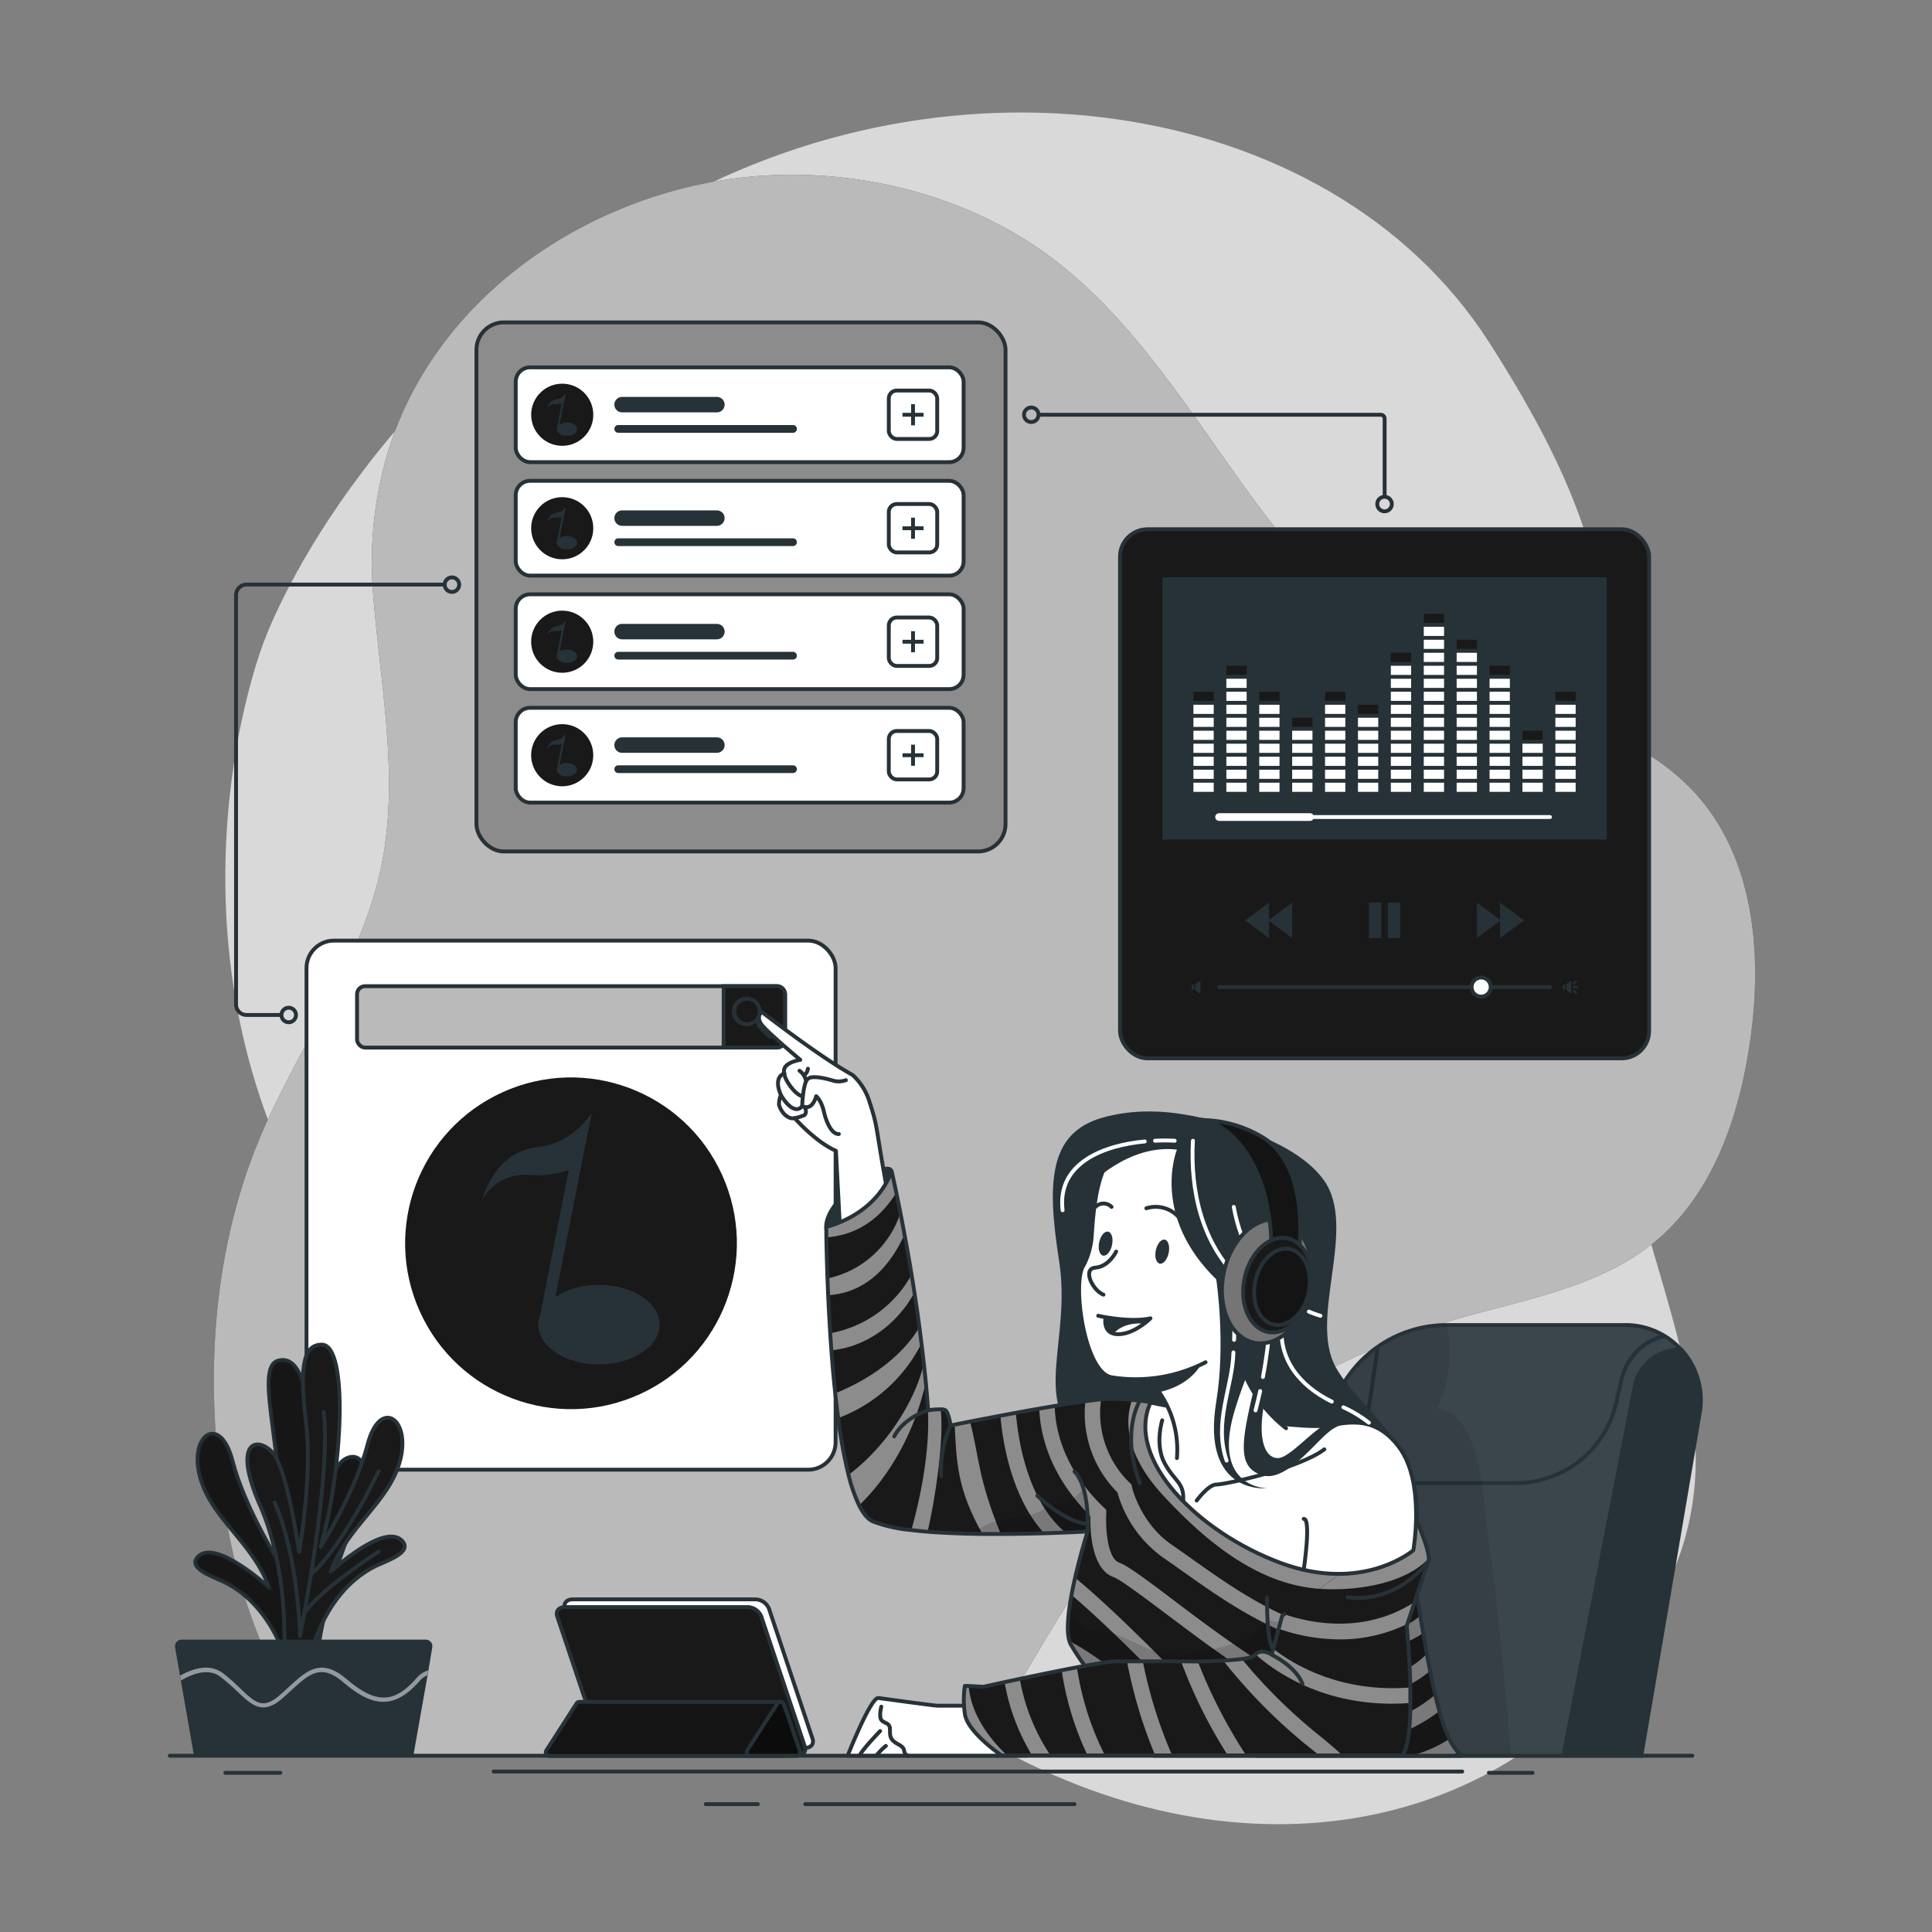 <svg xmlns="http://www.w3.org/2000/svg" xmlns:xlink="http://www.w3.org/1999/xlink" viewBox="0 0 500 500"><rect x="0" y="0" width="500" height="500" fill="#808080" stroke="none"/><defs><clipPath id="freepik--clip-path--inject-1"><rect x="123.3" y="83.43" width="136.93" height="136.93" rx="7.1" style="fill:#191919;stroke:#263238;stroke-miterlimit:10"></rect></clipPath><clipPath id="freepik--clip-path-2--inject-1"><rect x="92.4" y="255.22" width="110.77" height="15.89" rx="2.09" style="fill:#191919;stroke:#263238;stroke-miterlimit:10"></rect></clipPath><clipPath id="freepik--clip-path-3--inject-1"><path d="M439.88,365.67l-15.11,88.71H325.49l18.4-86.69a31.27,31.27,0,0,1,30.34-24.77h46.44a19.34,19.34,0,0,1,13.91,5.85,13.43,13.43,0,0,1,1,1A19.4,19.4,0,0,1,439.88,365.67Z" style="fill:#263238;stroke:#263238;stroke-miterlimit:10"></path></clipPath><clipPath id="freepik--clip-path-4--inject-1"><path d="M378.42,454.38H298.56s-10.35-13-16.81-21.88l-.92-1.28a59.64,59.64,0,0,1-3.75-5.72,4.17,4.17,0,0,1-.32-.8c-.79-2.56-.34-7.17.55-11.93.27-1.48.59-3,.92-4.43,1.46-6.41,3.25-12,3.25-12s-2.21.13-5.77.27c-1.6.07-3.46.14-5.53.2-3.32.09-7.15.17-11.16.18l-4.73,0c-4.85-.06-9.78-.23-14.24-.59-1.45-.12-2.85-.25-4.18-.42a37.28,37.28,0,0,1-9.93-2.22c-1.33-.59-2.52-2-3.58-4.15a39.92,39.92,0,0,1-2.75-7.88A130,130,0,0,1,216.92,367c-.28-2.09-.53-4.24-.76-6.41-.4-3.72-.74-7.49-1-11.18q-.17-2.24-.3-4.41c-.22-3.45-.4-6.78-.54-9.85-.06-1.51-.12-3-.17-4.33-.17-4.56-.25-8.28-.3-10.62,0-1.73,0-2.7,0-2.7s12.57-2.69,16.9-14.39c0,0,.47,2,1.22,5.57.31,1.5.67,3.27,1.07,5.28.33,1.7.69,3.56,1.05,5.56.6,3.15,1.22,6.66,1.83,10.43.25,1.49.49,3,.74,4.59.44,2.89.88,5.89,1.29,9,.18,1.38.36,2.78.53,4.19.22,1.68.41,3.37.6,5.08s.36,3.31.52,5,.28,3.07.4,4.6c.07.86.14,1.71.2,2.57a21,21,0,0,1,3.27-.25,2.45,2.45,0,0,1,1.22.25c.79.58,1.34,3.92,1.34,3.92l1.09-.22,4-.8,7.79-1.5,4-.74c2-.37,4-.74,6.07-1.09l4-.69c2.86-.47,5.58-.9,8-1.22,1.51-.21,2.88-.38,4.06-.49l.63-.06a44.33,44.33,0,0,1,7.42.21c15.79,1.48,43.85,8.2,57.65,9,6,.36,9.75,10.74,12.65,24.06.78,3.58,1.5,7.38,2.2,11.25q.57,3.21,1.11,6.45c.29,1.71.57,3.4.86,5.1h0c.25,1.5.5,3,.76,4.46q.47,2.71.94,5.32c.28,1.55.56,3.07.86,4.55.42,2.15.85,4.2,1.31,6.14.35,1.49.71,2.91,1.08,4.24a43.37,43.37,0,0,0,2.58,7.18,12.8,12.8,0,0,0,2.22,3.35A5.32,5.32,0,0,0,378.42,454.38Z" style="fill:#191919;stroke:#263238;stroke-linecap:round;stroke-linejoin:round"></path></clipPath><clipPath id="freepik--clip-path-5--inject-1"><path d="M363.3,395.39l3.18-2.3s3.21,7.41,3.3,10.18a1.77,1.77,0,0,1-.08.7c-.35.92-1.76,5.14-3.09,9.12-.17.51-.34,1-.5,1.5-.83,2.51-1.57,4.73-1.89,5.68h0l-.05.15-.11.34s.15,1.57.34,4c.14,1.81.29,4.1.41,6.62h0c.08,1.43.13,2.93.18,4.46,0,.27,0,.55,0,.82,0,1.34,0,2.69,0,4,0,.75,0,1.48,0,2.2-.05,1.63-.13,3.19-.27,4.62-.31,3.17-.88,5.69-1.84,6.82H259.2s-9-6.11-9.5-10.85a24.52,24.52,0,0,1,0-7.12l1,0,3.8.21,5.57-1.23,3.94-.84c3.33-.7,7.14-1.5,10.8-2.22,1.35-.27,2.68-.52,3.95-.76l1.37-.26.75-.14c1.83-.33,3.48-.61,4.84-.81a25.39,25.39,0,0,1,3.19-.33l2.85,0,4.09,0h5.72l4.2,0L310,430c2.35-.05,4.61-.13,6.63-.25l1.65-.1h0c1.19-.09,2.25-.19,3.16-.31a11.31,11.31,0,0,0,2.7-.58,1.15,1.15,0,0,0,.49-.31,2.45,2.45,0,0,1,.34-.37c1.63-1.5,4.15.11,4.15.11l.42-1.56,1.32-4.91h0l.06-.22.9-3.32.33-.24.25-.19h0" style="fill:#191919;stroke:#263238;stroke-linecap:round;stroke-linejoin:round"></path></clipPath><clipPath id="freepik--clip-path-6--inject-1"><path d="M329,321.84s.4-24.55-16.28-31.91a31,31,0,0,1,13.56,4.12c7.45,4.12,11.57,14.83,9.82,31Z" style="fill:#191919;stroke:#263238;stroke-miterlimit:10"></path></clipPath><clipPath id="freepik--clip-path-7--inject-1"><path d="M338.67,334.49c-1.15,5.4-5.16,9.11-9,8.31s-5.95-5.84-4.8-11.23,5.15-9.11,8.95-8.3S339.81,329.1,338.67,334.49Z" style="fill:#191919;stroke:#263238;stroke-miterlimit:10"></path></clipPath><clipPath id="freepik--clip-path-8--inject-1"><path d="M149.88,440.45h0a.87.87,0,0,0-.67.41L141.4,453a.92.92,0,0,0,.78,1.43H201.9V440.45Z" style="fill:#191919;stroke:#263238;stroke-miterlimit:10"></path></clipPath><clipPath id="freepik--clip-path-9--inject-1"><path d="M206.11,454.38H194.18a.92.92,0,0,1-.78-1.43l7.8-12.08a.93.93,0,0,1,1.66.21L207,453.15A.94.94,0,0,1,206.11,454.38Z" style="fill:#191919;stroke:#263238;stroke-miterlimit:10"></path></clipPath><clipPath id="freepik--clip-path-10--inject-1"><path d="M111.87,426.33l-1,6-.22,1.28L107,454.2H50.17l-3.36-19.26-.22-1.25-1.28-7.36a1.72,1.72,0,0,1,1.69-2h63.19A1.71,1.71,0,0,1,111.87,426.33Z" style="fill:#263238"></path></clipPath></defs><g id="freepik--background-simple--inject-1"><path d="M67.93,167.09s-27.88,72,11.3,144.5S199.11,422.39,263.7,455.14s131.66,16.8,163.53-36.84-11.84-91.93-11.9-168.42,11.45-96.74-30-161.36-143.06-78.93-219.9-31S67.93,167.09,67.93,167.09Z" style="fill:#fff;opacity:0.7"></path><path d="M438.86,205.45c-18.2-20.12-48.67-22.38-72.38-35.56-40.79-22.7-56.6-74.39-93.71-102.71-23.43-17.88-55.09-24.82-83.4-20.9-40.19,5.57-78,32.5-89.36,72a99.79,99.79,0,0,0-3.44,35.41c1.82,23.55,6.88,47.4,2.1,70.53-5.26,25.49-21.85,47-31.76,71.09-12.34,30-14,63.6-8.76,95.58,3.6,21.82,10.78,43.84,25.76,60.11,1.13,1.23,2.31,2.4,3.51,3.55H251c10.27-13.09,18-28.58,27.07-42.33,22.73-34.58,59.1-59.24,98.83-70.81,17.8-5.18,37.09-8.26,51.39-20.06,14.71-12.13,21.47-31.49,24.4-50.34C456.26,248.16,454.35,222.58,438.86,205.45Z" style="fill:#191919"></path><path d="M438.86,205.45c-18.2-20.12-48.67-22.38-72.38-35.56-40.79-22.7-56.6-74.39-93.71-102.71-23.43-17.88-55.09-24.82-83.4-20.9-40.19,5.57-78,32.5-89.36,72a99.79,99.79,0,0,0-3.44,35.41c1.82,23.55,6.88,47.4,2.1,70.53-5.26,25.49-21.85,47-31.76,71.09-12.34,30-14,63.6-8.76,95.58,3.6,21.82,10.78,43.84,25.76,60.11,1.13,1.23,2.31,2.4,3.51,3.55H251c10.27-13.09,18-28.58,27.07-42.33,22.73-34.58,59.1-59.24,98.83-70.81,17.8-5.18,37.09-8.26,51.39-20.06,14.71-12.13,21.47-31.49,24.4-50.34C456.26,248.16,454.35,222.58,438.86,205.45Z" style="fill:#fff;opacity:0.7"></path></g><g id="freepik--Lines--inject-1"><path d="M73,262.67H63.8a2.71,2.71,0,0,1-2.71-2.7V154a2.71,2.71,0,0,1,2.71-2.71h50.82" style="fill:none;stroke:#263238;stroke-miterlimit:10"></path><circle cx="116.96" cy="151.31" r="1.88" style="fill:none;stroke:#263238;stroke-miterlimit:10"></circle><path d="M76.6,262.67a1.88,1.88,0,1,1-1.87-1.87A1.88,1.88,0,0,1,76.6,262.67Z" style="fill:none;stroke:#263238;stroke-miterlimit:10"></path><path d="M268.77,107.34h88.57a1,1,0,0,1,1,1v20.34" style="fill:none;stroke:#263238;stroke-miterlimit:10"></path><circle cx="266.89" cy="107.34" r="1.88" style="fill:none;stroke:#263238;stroke-miterlimit:10"></circle><path d="M360.2,130.44a1.88,1.88,0,1,1-1.88-1.87A1.88,1.88,0,0,1,360.2,130.44Z" style="fill:none;stroke:#263238;stroke-miterlimit:10"></path></g><g id="freepik--interface-3--inject-1"><rect x="289.86" y="136.97" width="136.93" height="136.93" rx="7.1" style="fill:#191919;stroke:#263238;stroke-miterlimit:10"></rect><rect x="300.83" y="149.41" width="114.99" height="67.87" style="fill:#263238"></rect><rect x="354.28" y="233.61" width="3.21" height="9.16" style="fill:#263238"></rect><rect x="359.16" y="233.61" width="3.21" height="9.16" style="fill:#263238"></rect><polygon points="382.22 233.61 382.22 242.77 388.42 238.19 382.22 233.61" style="fill:#263238"></polygon><polygon points="388.22 233.61 388.22 242.77 394.42 238.19 388.22 233.61" style="fill:#263238"></polygon><polygon points="334.42 242.77 334.42 233.61 328.22 238.19 334.42 242.77" style="fill:#263238"></polygon><polygon points="328.42 242.77 328.42 233.61 322.22 238.19 328.42 242.77" style="fill:#263238"></polygon><line x1="315.5" y1="255.45" x2="401.14" y2="255.45" style="fill:none;stroke:#263238;stroke-linecap:round;stroke-linejoin:round"></line><path d="M385.79,255.45a2.47,2.47,0,1,1-2.47-2.47A2.47,2.47,0,0,1,385.79,255.45Z" style="fill:#fff;stroke:#263238;stroke-miterlimit:10"></path><polygon points="309.29 254.75 309.29 256.16 310.65 257.16 310.65 253.75 309.29 254.75" style="fill:#263238"></polygon><rect x="308.46" y="254.81" width="0.55" height="1.29" style="fill:#263238"></rect><polygon points="405.29 254.75 405.29 256.16 406.65 257.16 406.65 253.75 405.29 254.75" style="fill:#263238"></polygon><rect x="404.46" y="254.81" width="0.55" height="1.29" style="fill:#263238"></rect><line x1="407.33" y1="254.47" x2="407.86" y2="253.96" style="fill:none;stroke:#263238;stroke-linecap:round;stroke-linejoin:round;stroke-width:0.5px"></line><line x1="407.33" y1="256.44" x2="407.86" y2="256.95" style="fill:none;stroke:#263238;stroke-linecap:round;stroke-linejoin:round;stroke-width:0.5px"></line><line x1="407.33" y1="255.45" x2="408.18" y2="255.45" style="fill:none;stroke:#263238;stroke-linecap:round;stroke-linejoin:round;stroke-width:0.5px"></line><line x1="315.5" y1="211.45" x2="401.14" y2="211.45" style="fill:none;stroke:#fff;stroke-linecap:round;stroke-linejoin:round"></line><line x1="339.03" y1="211.45" x2="315.5" y2="211.45" style="fill:none;stroke:#fff;stroke-linecap:round;stroke-linejoin:round;stroke-width:2px"></line><rect x="308.86" y="202.56" width="5.25" height="2.37" style="fill:#fff"></rect><rect x="308.86" y="199.2" width="5.25" height="2.37" style="fill:#fff"></rect><rect x="308.86" y="195.84" width="5.25" height="2.37" style="fill:#fff"></rect><rect x="308.86" y="192.47" width="5.25" height="2.37" style="fill:#fff"></rect><rect x="308.86" y="189.11" width="5.25" height="2.37" style="fill:#fff"></rect><rect x="308.86" y="185.75" width="5.25" height="2.37" style="fill:#fff"></rect><rect x="308.86" y="182.39" width="5.25" height="2.37" style="fill:#fff"></rect><rect x="308.86" y="179.02" width="5.25" height="2.37" style="fill:#191919"></rect><rect x="317.38" y="202.56" width="5.25" height="2.37" style="fill:#fff"></rect><rect x="317.38" y="199.2" width="5.25" height="2.37" style="fill:#fff"></rect><rect x="317.38" y="195.84" width="5.25" height="2.37" style="fill:#fff"></rect><rect x="317.38" y="192.47" width="5.25" height="2.37" style="fill:#fff"></rect><rect x="317.38" y="189.11" width="5.25" height="2.37" style="fill:#fff"></rect><rect x="317.38" y="185.75" width="5.25" height="2.37" style="fill:#fff"></rect><rect x="317.38" y="182.39" width="5.25" height="2.37" style="fill:#fff"></rect><rect x="317.38" y="179.02" width="5.25" height="2.37" style="fill:#fff"></rect><rect x="317.38" y="175.66" width="5.25" height="2.37" style="fill:#fff"></rect><rect x="317.38" y="172.3" width="5.25" height="2.37" style="fill:#191919"></rect><rect x="325.89" y="202.56" width="5.25" height="2.37" style="fill:#fff"></rect><rect x="325.89" y="199.2" width="5.25" height="2.37" style="fill:#fff"></rect><rect x="325.89" y="195.84" width="5.25" height="2.37" style="fill:#fff"></rect><rect x="325.89" y="192.47" width="5.25" height="2.37" style="fill:#fff"></rect><rect x="325.89" y="189.11" width="5.25" height="2.37" style="fill:#fff"></rect><rect x="325.89" y="185.75" width="5.25" height="2.37" style="fill:#fff"></rect><rect x="325.89" y="182.39" width="5.25" height="2.37" style="fill:#fff"></rect><rect x="325.89" y="179.02" width="5.25" height="2.37" style="fill:#191919"></rect><rect x="334.41" y="202.56" width="5.25" height="2.37" style="fill:#fff"></rect><rect x="334.41" y="199.2" width="5.25" height="2.37" style="fill:#fff"></rect><rect x="334.41" y="195.84" width="5.25" height="2.37" style="fill:#fff"></rect><rect x="334.41" y="192.47" width="5.25" height="2.37" style="fill:#fff"></rect><rect x="334.41" y="189.11" width="5.25" height="2.37" style="fill:#fff"></rect><rect x="334.41" y="185.75" width="5.25" height="2.37" style="fill:#191919"></rect><rect x="342.92" y="202.56" width="5.25" height="2.37" style="fill:#fff"></rect><rect x="342.92" y="199.2" width="5.25" height="2.37" style="fill:#fff"></rect><rect x="342.92" y="195.84" width="5.25" height="2.37" style="fill:#fff"></rect><rect x="342.92" y="192.47" width="5.25" height="2.37" style="fill:#fff"></rect><rect x="342.92" y="189.11" width="5.25" height="2.37" style="fill:#fff"></rect><rect x="342.92" y="185.75" width="5.25" height="2.37" style="fill:#fff"></rect><rect x="342.92" y="182.39" width="5.25" height="2.37" style="fill:#fff"></rect><rect x="342.92" y="179.02" width="5.25" height="2.37" style="fill:#191919"></rect><rect x="351.44" y="202.56" width="5.25" height="2.37" style="fill:#fff"></rect><rect x="351.44" y="199.2" width="5.25" height="2.37" style="fill:#fff"></rect><rect x="351.44" y="195.84" width="5.25" height="2.37" style="fill:#fff"></rect><rect x="351.44" y="192.47" width="5.25" height="2.37" style="fill:#fff"></rect><rect x="351.44" y="189.11" width="5.25" height="2.37" style="fill:#fff"></rect><rect x="351.44" y="185.75" width="5.25" height="2.37" style="fill:#fff"></rect><rect x="351.44" y="182.39" width="5.25" height="2.37" style="fill:#191919"></rect><rect x="359.95" y="202.56" width="5.25" height="2.37" style="fill:#fff"></rect><rect x="359.95" y="199.2" width="5.25" height="2.37" style="fill:#fff"></rect><rect x="359.95" y="195.84" width="5.25" height="2.37" style="fill:#fff"></rect><rect x="359.95" y="192.47" width="5.25" height="2.37" style="fill:#fff"></rect><rect x="359.95" y="189.11" width="5.25" height="2.37" style="fill:#fff"></rect><rect x="359.95" y="185.75" width="5.25" height="2.37" style="fill:#fff"></rect><rect x="359.95" y="182.39" width="5.25" height="2.37" style="fill:#fff"></rect><rect x="359.95" y="179.02" width="5.25" height="2.37" style="fill:#fff"></rect><rect x="359.95" y="175.66" width="5.25" height="2.37" style="fill:#fff"></rect><rect x="359.95" y="172.3" width="5.25" height="2.37" style="fill:#fff"></rect><rect x="359.95" y="168.94" width="5.25" height="2.37" style="fill:#191919"></rect><rect x="368.47" y="202.56" width="5.25" height="2.37" style="fill:#fff"></rect><rect x="368.47" y="199.2" width="5.25" height="2.37" style="fill:#fff"></rect><rect x="368.47" y="195.84" width="5.25" height="2.37" style="fill:#fff"></rect><rect x="368.47" y="192.47" width="5.25" height="2.37" style="fill:#fff"></rect><rect x="368.47" y="189.11" width="5.25" height="2.37" style="fill:#fff"></rect><rect x="368.47" y="185.75" width="5.25" height="2.37" style="fill:#fff"></rect><rect x="368.47" y="182.39" width="5.25" height="2.37" style="fill:#fff"></rect><rect x="368.47" y="179.02" width="5.25" height="2.37" style="fill:#fff"></rect><rect x="368.47" y="175.66" width="5.25" height="2.37" style="fill:#fff"></rect><rect x="368.47" y="172.3" width="5.25" height="2.37" style="fill:#fff"></rect><rect x="368.47" y="168.94" width="5.25" height="2.37" style="fill:#fff"></rect><rect x="368.47" y="165.57" width="5.25" height="2.37" style="fill:#fff"></rect><rect x="368.47" y="162.21" width="5.25" height="2.37" style="fill:#fff"></rect><rect x="368.47" y="158.85" width="5.25" height="2.37" style="fill:#191919"></rect><rect x="376.98" y="202.56" width="5.25" height="2.37" style="fill:#fff"></rect><rect x="376.98" y="199.2" width="5.25" height="2.37" style="fill:#fff"></rect><rect x="376.98" y="195.84" width="5.25" height="2.37" style="fill:#fff"></rect><rect x="376.98" y="192.47" width="5.25" height="2.37" style="fill:#fff"></rect><rect x="376.98" y="189.11" width="5.25" height="2.37" style="fill:#fff"></rect><rect x="376.98" y="185.75" width="5.25" height="2.37" style="fill:#fff"></rect><rect x="376.98" y="182.39" width="5.25" height="2.37" style="fill:#fff"></rect><rect x="376.98" y="179.02" width="5.25" height="2.37" style="fill:#fff"></rect><rect x="376.98" y="175.66" width="5.25" height="2.37" style="fill:#fff"></rect><rect x="376.98" y="172.3" width="5.25" height="2.37" style="fill:#fff"></rect><rect x="376.98" y="168.94" width="5.25" height="2.37" style="fill:#fff"></rect><rect x="376.98" y="165.57" width="5.25" height="2.37" style="fill:#191919"></rect><rect x="385.5" y="202.56" width="5.25" height="2.37" style="fill:#fff"></rect><rect x="385.5" y="199.2" width="5.25" height="2.37" style="fill:#fff"></rect><rect x="385.5" y="195.84" width="5.25" height="2.37" style="fill:#fff"></rect><rect x="385.5" y="192.47" width="5.25" height="2.37" style="fill:#fff"></rect><rect x="385.5" y="189.11" width="5.25" height="2.37" style="fill:#fff"></rect><rect x="385.5" y="185.75" width="5.25" height="2.37" style="fill:#fff"></rect><rect x="385.5" y="182.39" width="5.25" height="2.37" style="fill:#fff"></rect><rect x="385.5" y="179.02" width="5.25" height="2.37" style="fill:#fff"></rect><rect x="385.5" y="175.66" width="5.25" height="2.37" style="fill:#fff"></rect><rect x="385.5" y="172.3" width="5.25" height="2.37" style="fill:#191919"></rect><rect x="394.01" y="202.56" width="5.25" height="2.37" style="fill:#fff"></rect><rect x="394.01" y="199.2" width="5.25" height="2.37" style="fill:#fff"></rect><rect x="394.01" y="195.84" width="5.25" height="2.37" style="fill:#fff"></rect><rect x="394.01" y="192.47" width="5.25" height="2.37" style="fill:#fff"></rect><rect x="394.01" y="189.11" width="5.25" height="2.37" style="fill:#191919"></rect><rect x="402.53" y="202.56" width="5.25" height="2.37" style="fill:#fff"></rect><rect x="402.53" y="199.2" width="5.25" height="2.37" style="fill:#fff"></rect><rect x="402.53" y="195.84" width="5.25" height="2.37" style="fill:#fff"></rect><rect x="402.53" y="192.47" width="5.25" height="2.37" style="fill:#fff"></rect><rect x="402.53" y="189.11" width="5.25" height="2.37" style="fill:#fff"></rect><rect x="402.53" y="185.75" width="5.25" height="2.37" style="fill:#fff"></rect><rect x="402.53" y="182.39" width="5.25" height="2.37" style="fill:#fff"></rect><rect x="402.53" y="179.02" width="5.25" height="2.37" style="fill:#191919"></rect></g><g id="freepik--interface-2--inject-1"><rect x="123.3" y="83.43" width="136.93" height="136.93" rx="7.1" style="fill:#191919"></rect><g style="clip-path:url(#freepik--clip-path--inject-1)"><path d="M129.61,83.43H260.22a0,0,0,0,1,0,0V220.36a0,0,0,0,1,0,0H123.3a0,0,0,0,1,0,0V89.74a6.31,6.31,0,0,1,6.31-6.31Z" style="fill:#fff;opacity:0.5"></path></g><rect x="123.3" y="83.43" width="136.93" height="136.93" rx="7.1" style="fill:none;stroke:#263238;stroke-miterlimit:10"></rect><rect x="133.47" y="95.07" width="115.91" height="24.53" rx="3.71" style="fill:#fff;stroke:#263238;stroke-miterlimit:10"></rect><circle cx="145.5" cy="107.34" r="8.04" transform="translate(-33.28 134.32) rotate(-45)" style="fill:#191919"></circle><path d="M149.36,111.08c0,1-1.19,1.73-2.65,1.73s-2.64-.77-2.64-1.73,1.18-1.73,2.64-1.73S149.36,110.12,149.36,111.08Z" style="fill:#263238"></path><path d="M146.39,101.86l-1.81,9.22h-.51l1.33-6.74.34-1.75a3.07,3.07,0,0,0,.65-.72Z" style="fill:#263238"></path><path d="M146.39,101.87l-.45,2.22a2.44,2.44,0,0,1-.54.25,4.28,4.28,0,0,1-1.75.22,2.09,2.09,0,0,0-2,1.06,3,3,0,0,1,2.37-2.27,3.42,3.42,0,0,0,2.38-1.48Z" style="fill:#263238"></path><path d="M185.56,106.72H161a2,2,0,0,1,0-4h24.53a2,2,0,0,1,0,4Z" style="fill:#263238"></path><path d="M205.26,112H160a1,1,0,0,1,0-2h45.23a1,1,0,0,1,0,2Z" style="fill:#263238"></path><rect x="230.02" y="101.07" width="12.53" height="12.53" rx="2.06" style="fill:#fff;stroke:#263238;stroke-miterlimit:10"></rect><line x1="236.29" y1="104.61" x2="236.29" y2="110.07" style="fill:none;stroke:#263238;stroke-miterlimit:10"></line><line x1="239.02" y1="107.34" x2="233.56" y2="107.34" style="fill:none;stroke:#263238;stroke-miterlimit:10"></line><rect x="133.47" y="124.44" width="115.91" height="24.53" rx="3.71" style="fill:#fff;stroke:#263238;stroke-miterlimit:10"></rect><circle cx="145.5" cy="136.71" r="8.04" transform="translate(-54.05 142.92) rotate(-45)" style="fill:#191919"></circle><path d="M149.36,140.45c0,1-1.19,1.73-2.65,1.73s-2.64-.77-2.64-1.73,1.18-1.73,2.64-1.73S149.36,139.49,149.36,140.45Z" style="fill:#263238"></path><path d="M146.39,131.23l-1.81,9.22h-.51l1.33-6.74.34-1.75a3.3,3.3,0,0,0,.65-.72Z" style="fill:#263238"></path><path d="M146.39,131.24l-.45,2.22a2.44,2.44,0,0,1-.54.25,4.28,4.28,0,0,1-1.75.22,2.09,2.09,0,0,0-2,1.06,3,3,0,0,1,2.37-2.27,3.09,3.09,0,0,0,1.73-.76A3.3,3.3,0,0,0,146.39,131.24Z" style="fill:#263238"></path><path d="M185.56,136.09H161a2,2,0,0,1,0-4h24.53a2,2,0,0,1,0,4Z" style="fill:#263238"></path><path d="M205.26,141.32H160a1,1,0,0,1,0-2h45.23a1,1,0,0,1,0,2Z" style="fill:#263238"></path><rect x="230.02" y="130.44" width="12.53" height="12.53" rx="2.06" style="fill:#fff;stroke:#263238;stroke-miterlimit:10"></rect><line x1="236.29" y1="133.98" x2="236.29" y2="139.44" style="fill:none;stroke:#263238;stroke-miterlimit:10"></line><line x1="239.02" y1="136.71" x2="233.56" y2="136.71" style="fill:none;stroke:#263238;stroke-miterlimit:10"></line><rect x="133.47" y="153.81" width="115.91" height="24.53" rx="3.71" style="fill:#fff;stroke:#263238;stroke-miterlimit:10"></rect><circle cx="145.5" cy="166.08" r="8.04" transform="translate(-74.82 151.52) rotate(-45)" style="fill:#191919"></circle><path d="M149.36,169.82c0,1-1.19,1.73-2.65,1.73s-2.64-.77-2.64-1.73,1.18-1.73,2.64-1.73S149.36,168.86,149.36,169.82Z" style="fill:#263238"></path><path d="M146.39,160.6l-1.81,9.22h-.51l1.33-6.74.34-1.75a3.3,3.3,0,0,0,.65-.72Z" style="fill:#263238"></path><path d="M146.39,160.61l-.45,2.22a2.44,2.44,0,0,1-.54.25,4.28,4.28,0,0,1-1.75.22,2.09,2.09,0,0,0-2,1.06,3,3,0,0,1,2.37-2.27,3.16,3.16,0,0,0,1.73-.76A3.3,3.3,0,0,0,146.39,160.61Z" style="fill:#263238"></path><path d="M185.56,165.46H161a2,2,0,0,1,0-4h24.53a2,2,0,0,1,0,4Z" style="fill:#263238"></path><path d="M205.26,170.69H160a1,1,0,0,1,0-2h45.23a1,1,0,0,1,0,2Z" style="fill:#263238"></path><rect x="230.02" y="159.81" width="12.53" height="12.53" rx="2.06" style="fill:#fff;stroke:#263238;stroke-miterlimit:10"></rect><line x1="236.29" y1="163.35" x2="236.29" y2="168.81" style="fill:none;stroke:#263238;stroke-miterlimit:10"></line><line x1="239.02" y1="166.08" x2="233.56" y2="166.08" style="fill:none;stroke:#263238;stroke-miterlimit:10"></line><rect x="133.47" y="183.18" width="115.91" height="24.53" rx="3.71" style="fill:#fff;stroke:#263238;stroke-miterlimit:10"></rect><circle cx="145.5" cy="195.45" r="8.04" transform="translate(-95.59 160.13) rotate(-45)" style="fill:#191919"></circle><ellipse cx="146.71" cy="199.19" rx="2.64" ry="1.73" style="fill:#263238"></ellipse><path d="M146.39,190l-1.81,9.22h-.51l1.33-6.74.34-1.75a3.3,3.3,0,0,0,.65-.72Z" style="fill:#263238"></path><path d="M146.39,190l-.45,2.22a2.44,2.44,0,0,1-.54.25,4.13,4.13,0,0,1-1.75.21,2.11,2.11,0,0,0-2,1.07,3,3,0,0,1,2.37-2.27,3.16,3.16,0,0,0,1.73-.76A3.3,3.3,0,0,0,146.39,190Z" style="fill:#263238"></path><path d="M185.56,194.83H161a2,2,0,0,1,0-4h24.53a2,2,0,0,1,0,4Z" style="fill:#263238"></path><path d="M205.26,200.06H160a1,1,0,0,1,0-2h45.23a1,1,0,0,1,0,2Z" style="fill:#263238"></path><rect x="230.02" y="189.18" width="12.53" height="12.53" rx="2.06" style="fill:#fff;stroke:#263238;stroke-miterlimit:10"></rect><line x1="236.29" y1="192.72" x2="236.29" y2="198.18" style="fill:none;stroke:#263238;stroke-miterlimit:10"></line><line x1="239.02" y1="195.45" x2="233.56" y2="195.45" style="fill:none;stroke:#263238;stroke-miterlimit:10"></line></g><g id="freepik--interface-1--inject-1"><rect x="79.32" y="243.43" width="136.93" height="136.93" rx="7.1" style="fill:#fff;stroke:#263238;stroke-miterlimit:10"></rect><circle cx="147.78" cy="321.75" r="42.92" transform="translate(-119.6 89.66) rotate(-24.37)" style="fill:#191919"></circle><rect x="92.4" y="255.22" width="110.77" height="15.89" rx="2.09" style="fill:#191919"></rect><g style="clip-path:url(#freepik--clip-path-2--inject-1)"><rect x="92.4" y="255.22" width="110.77" height="15.89" rx="2.09" style="fill:#fff;opacity:0.7"></rect></g><rect x="92.4" y="255.22" width="110.77" height="15.89" rx="2.09" style="fill:none;stroke:#263238;stroke-miterlimit:10"></rect><path d="M187.28,255.22h13.8a2.09,2.09,0,0,1,2.09,2.09V269a2.09,2.09,0,0,1-2.09,2.09h-13.8a0,0,0,0,1,0,0V255.22A0,0,0,0,1,187.28,255.22Z" style="fill:#191919;stroke:#263238;stroke-miterlimit:10"></path><path d="M200.17,267.17l-2.65-2.65a1,1,0,0,0-1-.25l-.24-.24a3.77,3.77,0,0,0-.32-5,3.9,3.9,0,0,0-5.37,0,3.79,3.79,0,0,0,5,5.69l.24.24a1,1,0,0,0,.24.95l2.66,2.66a1,1,0,0,0,.71.29,1,1,0,0,0,.7-.29A1,1,0,0,0,200.17,267.17Zm-8.82-3.46a2.8,2.8,0,1,1,4,0A2.79,2.79,0,0,1,191.35,263.71Z" style="fill:#263238"></path><ellipse cx="155.01" cy="342.81" rx="15.69" ry="10.29" style="fill:#263238"></ellipse><path d="M153.1,288.08l-10.78,54.73h-3l7.88-40,2.05-10.39a19.39,19.39,0,0,0,3.84-4.3Z" style="fill:#263238"></path><path d="M153.09,288.1l-2.66,13.23a16.82,16.82,0,0,1-3.23,1.46,25,25,0,0,1-10.4,1.28,12.65,12.65,0,0,0-11.94,6.31c.15-.6,3.24-12.28,14.11-13.47a18.91,18.91,0,0,0,10.28-4.51A19.39,19.39,0,0,0,153.09,288.1Z" style="fill:#263238"></path></g><g id="freepik--Desktop--inject-1"><line x1="43.96" y1="454.38" x2="437.98" y2="454.38" style="fill:none;stroke:#263238;stroke-linecap:round;stroke-linejoin:round"></line><line x1="127.75" y1="458.47" x2="378.42" y2="458.47" style="fill:none;stroke:#263238;stroke-linecap:round;stroke-linejoin:round"></line><line x1="208.4" y1="466.91" x2="278.07" y2="466.91" style="fill:none;stroke:#263238;stroke-linecap:round;stroke-linejoin:round"></line><line x1="385.32" y1="458.8" x2="396.64" y2="458.8" style="fill:none;stroke:#263238;stroke-linecap:round;stroke-linejoin:round"></line><line x1="196.12" y1="466.91" x2="182.65" y2="466.91" style="fill:none;stroke:#263238;stroke-linecap:round;stroke-linejoin:round"></line><line x1="72.56" y1="458.8" x2="58.31" y2="458.8" style="fill:none;stroke:#263238;stroke-linecap:round;stroke-linejoin:round"></line></g><g id="freepik--Character--inject-1"><path d="M439.88,365.67l-15.11,88.71H325.49l18.4-86.69a31.27,31.27,0,0,1,30.34-24.77h46.44a19.34,19.34,0,0,1,13.91,5.85,13.43,13.43,0,0,1,1,1A19.4,19.4,0,0,1,439.88,365.67Z" style="fill:#263238"></path><g style="clip-path:url(#freepik--clip-path-3--inject-1)"><path d="M356.83,379.17a12,12,0,0,0,9.11,4.16h26.24A26.13,26.13,0,0,0,417.75,363l1.46-6.24a15.44,15.44,0,0,1,10.93-11.43,19.42,19.42,0,0,0-9.47-2.45H374.49a31.22,31.22,0,0,0-17.34,5.25L354,369.54A12,12,0,0,0,356.83,379.17Z" style="fill:#fff;opacity:0.1"></path><path d="M420.18,357l-1.45,6.24a27.13,27.13,0,0,1-26.55,21.07H365.94A13,13,0,0,1,353,369.4L356,349a31.23,31.23,0,0,0-12.13,18.74l-18.4,86.69h78.6l18.51-95.73a12.2,12.2,0,0,1,12-9.89,18.84,18.84,0,0,0-3.24-2.65A14.44,14.44,0,0,0,420.18,357Z" style="fill:#fff;opacity:0.1"></path><path d="M391.09,454.38h-65.6l18.4-86.69a31.27,31.27,0,0,1,30.34-24.77c1.47,4.48,1.82,11.45-2.21,21.74,0,0,9.23-1.49,11.87,22.43C386.4,409.81,386.76,404.28,391.09,454.38Z" style="opacity:0.1"></path></g><path d="M439.88,365.67l-15.11,88.71H325.49l18.4-86.69a31.27,31.27,0,0,1,30.34-24.77h46.44a19.34,19.34,0,0,1,13.91,5.85,13.43,13.43,0,0,1,1,1A19.4,19.4,0,0,1,439.88,365.67Z" style="fill:none;stroke:#263238;stroke-miterlimit:10"></path><path d="M254.37,441.44H242.71c-1,0-13.41-1.74-15.39-2s-7.95,14.93-7.95,14.93h46.42Z" style="fill:#fff;stroke:#263238;stroke-linecap:round;stroke-linejoin:round"></path><path d="M228.08,441.68s-.66,2.51,0,3.43,2.24.66,2.24,2.37-.13,2.77,2.24,4,.66,2.19,2.51,2.94" style="fill:none;stroke:#263238;stroke-linecap:round;stroke-linejoin:round"></path><path d="M227.78,448s-4.19,4.28-5.37,6.35" style="fill:none;stroke:#263238;stroke-linecap:round;stroke-linejoin:round"></path><path d="M229.26,451.84a16.62,16.62,0,0,0-2.5,2.54" style="fill:none;stroke:#263238;stroke-linecap:round;stroke-linejoin:round"></path><path d="M230.71,303.15c-.71-3.51-17,6.82-16.9,14.39s14,6.37,14,6.37S231.89,309,230.71,303.15Z" style="fill:#263238;stroke:#263238;stroke-linecap:round;stroke-linejoin:round"></path><path d="M229.79,309.12c-3.33-18.07-2.47-17-4.75-23.91a15.47,15.47,0,0,0-4.38-7c-8.5-4.68-23.51-16.33-23.51-16.33s-1.81,1.33.3,3.7,9.67,8.71,9.67,8.71-5,.69-4.13,3.53c0,0-3,.68-.9,5.55a7,7,0,0,0-.49,2.44c.38,1.8,2.23,4,4.06,3.56,0,0,5.41,6.19,10.68,8.45l1.19,22.72Z" style="fill:#fff;stroke:#263238;stroke-linecap:round;stroke-linejoin:round"></path><path d="M209.09,276.58a2.53,2.53,0,0,1-.93,1.65" style="fill:none;stroke:#263238;stroke-linecap:round;stroke-linejoin:round"></path><path d="M206.91,277.11a4.21,4.21,0,0,1,1.72,2.82" style="fill:none;stroke:#263238;stroke-linecap:round;stroke-linejoin:round"></path><path d="M203,277.84c0,1.64,2.82,5.52,4.65,5.86" style="fill:none;stroke:#263238;stroke-linecap:round;stroke-linejoin:round"></path><path d="M202.09,283.39a18.55,18.55,0,0,0,1.26,1.83c2.9,3.39,4.29,1,4.29,1" style="fill:none;stroke:#263238;stroke-linecap:round;stroke-linejoin:round"></path><path d="M205.66,289.39a13.46,13.46,0,0,0,2.5-.79c.93-.76,0-2.3,0-2.3" style="fill:none;stroke:#263238;stroke-linecap:round;stroke-linejoin:round"></path><path d="M218.91,279.55a5.49,5.49,0,0,1-3,.2c-1.39-.4-5.74-1.71-6.93-.46s-1.38,6.91-1.38,6.91,2.4,1.68,3.63-2.5c0,0,1.31,1,2,4s2.08,5.85,3.86,5.79" style="fill:#fff;stroke:#263238;stroke-linecap:round;stroke-linejoin:round"></path><path d="M307.86,288.69s25.71,4.24,34.68,16.64-4,35.6,3.16,48.53,29.54,23.47,18.46,52.22-57,12.13-75.3-22.42S307.86,288.69,307.86,288.69Z" style="fill:#263238"></path><path d="M312.71,289.93s-13.31-4.65-27.35-.69-14.43,16.87-11.26,37.12-7.08,36.35,5.76,46.3,51.93-13.79,51.93-13.79S347.76,302.48,312.71,289.93Z" style="fill:#263238"></path><path d="M378.42,454.38H298.56s-10.35-13-16.81-21.88l-.92-1.28a59.64,59.64,0,0,1-3.75-5.72,4.17,4.17,0,0,1-.32-.8c-.79-2.56-.34-7.17.55-11.93.27-1.48.59-3,.92-4.43,1.46-6.41,3.25-12,3.25-12s-2.21.13-5.77.27c-1.6.07-3.46.14-5.53.2-3.32.09-7.15.17-11.16.18l-4.73,0c-4.85-.06-9.78-.23-14.24-.59-1.45-.12-2.85-.25-4.18-.42a37.28,37.28,0,0,1-9.93-2.22c-1.33-.59-2.52-2-3.58-4.15a39.92,39.92,0,0,1-2.75-7.88A130,130,0,0,1,216.92,367c-.28-2.09-.53-4.24-.76-6.41-.4-3.72-.74-7.49-1-11.18q-.17-2.24-.3-4.41c-.22-3.45-.4-6.78-.54-9.85-.06-1.51-.12-3-.17-4.33-.17-4.56-.25-8.28-.3-10.62,0-1.73,0-2.7,0-2.7s12.57-2.69,16.9-14.39c0,0,.47,2,1.22,5.57.31,1.5.67,3.27,1.07,5.28.33,1.7.69,3.56,1.05,5.56.6,3.15,1.22,6.66,1.83,10.43.25,1.49.49,3,.74,4.59.44,2.89.88,5.89,1.29,9,.18,1.38.36,2.78.53,4.19.22,1.68.41,3.37.6,5.08s.36,3.31.52,5,.28,3.07.4,4.6c.07.86.14,1.71.2,2.57a21,21,0,0,1,3.27-.25,2.45,2.45,0,0,1,1.22.25c.79.58,1.34,3.92,1.34,3.92l1.09-.22,4-.8,7.79-1.5,4-.74c2-.37,4-.74,6.07-1.09l4-.69c2.86-.47,5.58-.9,8-1.22,1.51-.21,2.88-.38,4.06-.49l.63-.06a44.33,44.33,0,0,1,7.42.21c15.79,1.48,43.85,8.2,57.65,9,6,.36,9.75,10.74,12.65,24.06.78,3.58,1.5,7.38,2.2,11.25q.57,3.21,1.11,6.45c.29,1.71.57,3.4.86,5.1h0c.25,1.5.5,3,.76,4.46q.47,2.71.94,5.32c.28,1.55.56,3.07.86,4.55.42,2.15.85,4.2,1.31,6.14.35,1.49.71,2.91,1.08,4.24a43.37,43.37,0,0,0,2.58,7.18,12.8,12.8,0,0,0,2.22,3.35A5.32,5.32,0,0,0,378.42,454.38Z" style="fill:#191919"></path><g style="clip-path:url(#freepik--clip-path-4--inject-1)"><g style="opacity:0.5"><path d="M369.78,403.27a18.08,18.08,0,0,1-4.28,3.37c-5.95,3.49-14.57,4.92-22.76,4.62l-1.26-.07c-13.8-1-26.85-9.35-40.7-24.45-10.64-11.61-9.2-20.62-7.78-24.45,15.79,1.48,43.85,8.2,57.65,9,6,.36,9.75,10.74,12.65,24.06l3.18-2.3S369.69,400.5,369.78,403.27Z" style="fill:#fff"></path><path d="M368.23,422.66a24.59,24.59,0,0,1-3.83,2.15,29.4,29.4,0,0,1-12.21,2.53,38.31,38.31,0,0,1-11-1.69,82.54,82.54,0,0,1-10.35-3.89h0c-9.5-4.29-17.45-9.92-25.21-15.42q-2.4-1.69-4.81-3.38a30.91,30.91,0,0,1-11.63-16.73,28.91,28.91,0,0,1-8.29-23.59c1.51-.21,2.88-.38,4.06-.49a25.14,25.14,0,0,0,7.42,21.61l.44.43.12.59c0,.09,2.13,9.31,10.17,14.9,1.62,1.12,3.22,2.26,4.83,3.4,7.81,5.53,15.3,10.83,24.19,14.9a78.66,78.66,0,0,0,10.21,3.85c9.1,2.73,16.68,1.4,21.84-1.39a18.65,18.65,0,0,0,3.3-2.23C367.72,419.7,368,421.19,368.23,422.66Z" style="fill:#fff"></path><path d="M370,432.53a31.79,31.79,0,0,1-5,3.37,42.31,42.31,0,0,1-19.68,5.18,29.45,29.45,0,0,1-9.47-1.48c-4.82-1.64-11.08-5.43-17.59-9.91h0c-5.62-3.85-11.43-8.22-16.64-12.14-6-4.5-11.65-8.75-13.42-9.39-5.87-2.11-6.09-12.43-6-15.8-10.63-10.51-13-21.24-13.24-27.82l4-.69c.12,5.84,2.11,16.13,12.68,26.26l.66.64,0,.93c-.22,3.68.29,11.63,3.32,12.72,2.22.8,6.71,4.13,14.46,10,6,4.54,13.38,10.05,20.11,14.44,4.91,3.2,9.49,5.8,13,7,8.95,3,20.52.07,27.68-4.37h0a21.27,21.27,0,0,0,4.36-3.45C369.45,429.53,369.73,431.05,370,432.53Z" style="fill:#fff"></path><path d="M275.71,396.59c-1.6.07-3.46.14-5.53.2-8.32-9.25-10.64-23.05-11.28-30.42l4-.74C263.52,373.08,266,388.45,275.71,396.59Z" style="fill:#fff"></path><path d="M372.42,442.91a42.57,42.57,0,0,1-7.69,4.65,46.48,46.48,0,0,1-19.83,4.22c-18.1,0-36.58-9.1-47.68-20.23l-1.42-1.42c-9.74-9.71-15.56-14.89-18.49-17.36.27-1.48.59-3,.92-4.43,2.29,1.83,8.79,7.31,21.82,20.38.47.48,1,.95,1.47,1.42,15.13,14.08,42.59,24.1,63.48,12.8a39.37,39.37,0,0,0,6.34-4.27C371.69,440.16,372.05,441.58,372.42,442.91Z" style="fill:#fff"></path><path d="M259,397l-4.73,0c-6.7-11.76-6.7-19-7.21-28.28l4-.8C253.47,377.35,253.05,382.42,259,397Z" style="fill:#fff"></path><path d="M294.45,437.58c8.54,7.54,23.36,13.87,38.56,16.8H317.83c-10.73-3.64-20.15-8.62-26-13.81a122,122,0,0,0-10.06-8.07l-1.67-1.14.75-.14a59.64,59.64,0,0,1-3.75-5.72,4.17,4.17,0,0,1-.32-.8,69.79,69.79,0,0,1,8.91,5.71C288.28,432.35,291.2,434.7,294.45,437.58Z" style="fill:#fff"></path><path d="M377.22,453.44c-.48.33-1,.64-1.48.94H365.12a32.76,32.76,0,0,0,9.88-4.29A12.8,12.8,0,0,0,377.22,453.44Z" style="fill:#fff"></path><path d="M240.05,396.36c-1.45-.12-2.85-.25-4.18-.42,1.78-6.37,5.34-20.85,4.09-33.54.07.86.14,1.71.2,2.57a21,21,0,0,1,3.27-.25C244.49,373.17,241.47,390.74,240.05,396.36Z" style="fill:#fff"></path><path d="M239.56,357.8c-2.94,13.4-9.77,24.62-17.2,31.77a39.92,39.92,0,0,1-2.75-7.88c11.32-8.52,18-21.41,19.43-28.86C239.22,354.48,239.4,356.14,239.56,357.8Z" style="fill:#fff"></path><path d="M238.44,347.75A39.72,39.72,0,0,1,216.92,367c-.28-2.09-.53-4.24-.76-6.41,10.41-4.21,17.89-10.55,21.75-17.07C238.09,344.94,238.27,346.34,238.44,347.75Z" style="fill:#fff"></path><path d="M236.62,334.58c-4.77,8.7-13.13,14.13-21.47,14.87q-.17-2.24-.3-4.41a30.07,30.07,0,0,0,21-15.05C236.13,331.48,236.37,333,236.62,334.58Z" style="fill:#fff"></path><path d="M234.05,319.56c-3.82,8.39-10.12,15.07-19.74,15.63-.06-1.51-.12-3-.17-4.33A25.33,25.33,0,0,0,233,314C233.33,315.7,233.69,317.56,234.05,319.56Z" style="fill:#fff"></path><path d="M231.93,308.72c-5.13,8.19-11.84,11.06-18.09,11.52,0-1.73,0-2.7,0-2.7s12.57-2.69,16.9-14.39C230.71,303.15,231.18,305.18,231.93,308.72Z" style="fill:#fff"></path></g><path d="M281.48,396.32s-2.21.13-5.77.27c-1.6.07-3.46.14-5.53.2-3.32.09-7.15.17-11.16.18l-4.73,0-2.71-.05a18.65,18.65,0,0,1,8.88-3.81c9.76-1,10.76-3.64,10.76-3.64a10.36,10.36,0,0,0,9.17-4.29C281.1,387.06,281.48,396.32,281.48,396.32Z" style="fill-opacity:0.7;opacity:0.2"></path><path d="M378.42,454.38H298.56s-10.35-13-16.81-21.88l-.92-1.28a59.64,59.64,0,0,1-3.75-5.72,4.17,4.17,0,0,1-.32-.8c-.63-2-.47-5.37.07-9.05,1.31,3.39,3.43,6.69,6.67,6.43,6.5-.53,15.24,7.56,22.74,6.15s20.27-2.92,21.66-10.07c0,0,.7,2.35,3.55,1.29,0,0,19,2.54,35.14-6.49,0,0,0,.09,0,.13.29,1.71.57,3.4.86,5.1h0c.25,1.5.5,3,.76,4.46q.47,2.71.94,5.32c.28,1.55.56,3.07.86,4.55.42,2.15.85,4.2,1.31,6.14.35,1.49.71,2.91,1.08,4.24a43.37,43.37,0,0,0,2.58,7.18,12.8,12.8,0,0,0,2.22,3.35A5.32,5.32,0,0,0,378.42,454.38Z" style="fill-opacity:0.7;opacity:0.2"></path></g><path d="M378.42,454.38H298.56s-10.35-13-16.81-21.88l-.92-1.28a59.64,59.64,0,0,1-3.75-5.72,4.17,4.17,0,0,1-.32-.8c-.79-2.56-.34-7.17.55-11.93.27-1.48.59-3,.92-4.43,1.46-6.41,3.25-12,3.25-12s-2.21.13-5.77.27c-1.6.07-3.46.14-5.53.2-3.32.09-7.15.17-11.16.18l-4.73,0c-4.85-.06-9.78-.23-14.24-.59-1.45-.12-2.85-.25-4.18-.42a37.28,37.28,0,0,1-9.93-2.22c-1.33-.59-2.52-2-3.58-4.15a39.92,39.92,0,0,1-2.75-7.88A130,130,0,0,1,216.92,367c-.28-2.09-.53-4.24-.76-6.41-.4-3.72-.74-7.49-1-11.18q-.17-2.24-.3-4.41c-.22-3.45-.4-6.78-.54-9.85-.06-1.51-.12-3-.17-4.33-.17-4.56-.25-8.28-.3-10.62,0-1.73,0-2.7,0-2.7s12.57-2.69,16.9-14.39c0,0,.47,2,1.22,5.57.31,1.5.67,3.27,1.07,5.28.33,1.7.69,3.56,1.05,5.56.6,3.15,1.22,6.66,1.83,10.43.25,1.49.49,3,.74,4.59.44,2.89.88,5.89,1.29,9,.18,1.38.36,2.78.53,4.19.22,1.68.41,3.37.6,5.08s.36,3.31.52,5,.28,3.07.4,4.6c.07.86.14,1.71.2,2.57a21,21,0,0,1,3.27-.25,2.45,2.45,0,0,1,1.22.25c.79.58,1.34,3.92,1.34,3.92l1.09-.22,4-.8,7.79-1.5,4-.74c2-.37,4-.74,6.07-1.09l4-.69c2.86-.47,5.58-.9,8-1.22,1.51-.21,2.88-.38,4.06-.49l.63-.06a44.33,44.33,0,0,1,7.42.21c15.79,1.48,43.85,8.2,57.65,9,6,.36,9.75,10.74,12.65,24.06.78,3.58,1.5,7.38,2.2,11.25q.57,3.21,1.11,6.45c.29,1.71.57,3.4.86,5.1h0c.25,1.5.5,3,.76,4.46q.47,2.71.94,5.32c.28,1.55.56,3.07.86,4.55.42,2.15.85,4.2,1.31,6.14.35,1.49.71,2.91,1.08,4.24a43.37,43.37,0,0,0,2.58,7.18,12.8,12.8,0,0,0,2.22,3.35A5.32,5.32,0,0,0,378.42,454.38Z" style="fill:none;stroke:#263238;stroke-linecap:round;stroke-linejoin:round"></path><path d="M363.3,395.39l3.18-2.3s3.21,7.41,3.3,10.18a1.77,1.77,0,0,1-.08.7c-.35.92-1.76,5.14-3.09,9.12-.17.51-.34,1-.5,1.5-.83,2.51-1.57,4.73-1.89,5.68h0l-.05.15-.11.34s.15,1.57.34,4c.14,1.81.29,4.1.41,6.62h0c.08,1.43.13,2.93.18,4.46,0,.27,0,.55,0,.82,0,1.34,0,2.69,0,4,0,.75,0,1.48,0,2.2-.05,1.63-.13,3.19-.27,4.62-.31,3.17-.88,5.69-1.84,6.82H259.2s-9-6.11-9.5-10.85a24.52,24.52,0,0,1,0-7.12l1,0,3.8.21,5.57-1.23,3.94-.84c3.33-.7,7.14-1.5,10.8-2.22,1.35-.27,2.68-.52,3.95-.76l1.37-.26.75-.14c1.83-.33,3.48-.61,4.84-.81a25.39,25.39,0,0,1,3.19-.33l2.85,0,4.09,0h5.72l4.2,0L310,430c2.35-.05,4.61-.13,6.63-.25l1.65-.1h0c1.19-.09,2.25-.19,3.16-.31a11.31,11.31,0,0,0,2.7-.58,1.15,1.15,0,0,0,.49-.31,2.45,2.45,0,0,1,.34-.37c1.63-1.5,4.15.11,4.15.11l.42-1.56,1.32-4.91h0l.06-.22.9-3.32.33-.24.25-.19h0" style="fill:#191919"></path><g style="clip-path:url(#freepik--clip-path-5--inject-1)"><g style="opacity:0.5"><path d="M369.78,403.27a18.08,18.08,0,0,1-4.28,3.37c-5.95,3.49-14.57,4.92-22.76,4.62l-1.26-.07,21.82-15.8,3.18-2.3S369.69,400.5,369.78,403.27Z" style="fill:#fff"></path><path d="M366.11,414.59c-.83,2.51-1.57,4.73-1.89,5.68h0a39.3,39.3,0,0,1-17.53,4,48.18,48.18,0,0,1-15.8-2.76l.9-3.32.33-.24.25-.19h0C338.85,420,353,423.08,366.11,414.59Z" style="fill:#fff"></path><path d="M365,440.74c-1.64.12-3.23.18-4.78.18-19,0-30.95-8.88-35.31-12.8,1.63-1.5,4.15.11,4.15.11l.42-1.56C335,431,347.14,438.13,365,436.72,365,438.06,365,439.41,365,440.74Z" style="fill:#fff"></path><path d="M347.5,454.38h-6c-.91-.77-1.9-1.58-3-2.44a141.15,141.15,0,0,1-21.9-22.15l1.65-.1h0c1.19-.09,2.25-.19,3.16-.31A136.54,136.54,0,0,0,341,448.8C343.6,450.88,345.75,452.73,347.5,454.38Z" style="fill:#fff"></path><path d="M322.56,454.38h-4.74a125.71,125.71,0,0,1-12.1-24.27L310,430A130.8,130.8,0,0,0,322.56,454.38Z" style="fill:#fff"></path><path d="M303.39,454.38H299a121.41,121.41,0,0,1-7.3-24.28l4.09,0A117.58,117.58,0,0,0,303.39,454.38Z" style="fill:#fff"></path><path d="M286,454.38h-4.5a77.68,77.68,0,0,1-6.72-22c1.35-.27,2.68-.52,3.95-.76A74.46,74.46,0,0,0,286,454.38Z" style="fill:#fff"></path><path d="M271.93,454.38h-4.77A54.11,54.11,0,0,1,260,435.44l3.94-.84A51.25,51.25,0,0,0,271.93,454.38Z" style="fill:#fff"></path><path d="M260.73,454.38H259.2s-9-6.11-9.5-10.85a24.52,24.52,0,0,1,0-7.12l1,0C251.1,441,253.34,447.46,260.73,454.38Z" style="fill:#fff"></path></g></g><path d="M363.3,395.39l3.18-2.3s3.21,7.41,3.3,10.18a1.77,1.77,0,0,1-.08.7c-.35.92-1.76,5.14-3.09,9.12-.17.51-.34,1-.5,1.5-.83,2.51-1.57,4.73-1.89,5.68h0l-.05.15-.11.34s.15,1.57.34,4c.14,1.81.29,4.1.41,6.62h0c.08,1.43.13,2.93.18,4.46,0,.27,0,.55,0,.82,0,1.34,0,2.69,0,4,0,.75,0,1.48,0,2.2-.05,1.63-.13,3.19-.27,4.62-.31,3.17-.88,5.69-1.84,6.82H259.2s-9-6.11-9.5-10.85a24.52,24.52,0,0,1,0-7.12l1,0,3.8.21,5.57-1.23,3.94-.84c3.33-.7,7.14-1.5,10.8-2.22,1.35-.27,2.68-.52,3.95-.76l1.37-.26.75-.14c1.83-.33,3.48-.61,4.84-.81a25.39,25.39,0,0,1,3.19-.33l2.85,0,4.09,0h5.72l4.2,0L310,430c2.35-.05,4.61-.13,6.63-.25l1.65-.1h0c1.19-.09,2.25-.19,3.16-.31a11.31,11.31,0,0,0,2.7-.58,1.15,1.15,0,0,0,.49-.31,2.45,2.45,0,0,1,.34-.37c1.63-1.5,4.15.11,4.15.11l.42-1.56,1.32-4.91h0l.06-.22.9-3.32.33-.24.25-.19h0" style="fill:none;stroke:#263238;stroke-linecap:round;stroke-linejoin:round"></path><path d="M342.54,369c5.06-.36,12.72-3.58,19.54,5.54s3.69,26.67,3.69,26.67-13,11.2-34.34,3.28-40.25-26.82-33.69-41.5C297.74,363,331.27,369.79,342.54,369Z" style="fill:#fff;stroke:#263238;stroke-linecap:round;stroke-linejoin:round"></path><path d="M304.59,377.35A26.1,26.1,0,0,0,300,360.28a35.28,35.28,0,0,0-6.84-7.71l0,0s27-31.18,26.21-12a35.07,35.07,0,0,0,13.47,29.06" style="fill:#fff;stroke:#263238;stroke-linecap:round;stroke-linejoin:round"></path><path d="M310.78,353.12s-2.49,5.37-10.81,7.16a35.28,35.28,0,0,0-6.84-7.71Z" style="fill:#263238"></path><path d="M312,352.55a39.38,39.38,0,0,1-24.26,3.9c-7.14-1.1-10.32-24.42-7.36-28.92a19.19,19.19,0,0,0,2.16-7.59c.47-7.29,1.43-20.15,8-23,16.88-7.4,44.1-4.78,45.89,15.47,1.09,12.24-6.18,27.47-18.62,36.57" style="fill:#fff;stroke:#263238;stroke-linecap:round;stroke-linejoin:round"></path><path d="M296.68,312.7a8,8,0,0,1,9.54,4" style="fill:none;stroke:#263238;stroke-linecap:round;stroke-linejoin:round"></path><path d="M287.67,312.34a2.94,2.94,0,0,0-4.17,0" style="fill:none;stroke:#263238;stroke-linecap:round;stroke-linejoin:round"></path><ellipse cx="300.78" cy="323.91" rx="3.17" ry="1.7" transform="translate(-78.54 550.85) rotate(-78.01)" style="fill:#263238"></ellipse><ellipse cx="286.13" cy="321.84" rx="3.17" ry="1.7" transform="translate(-88.13 534.88) rotate(-78.01)" style="fill:#263238"></ellipse><path d="M288.86,323.91s-1.84,3.88-5.36,4.15-.66,6,2.08,7" style="fill:none;stroke:#263238;stroke-linecap:round;stroke-linejoin:round"></path><path d="M286.13,340.89s-.78,3.51,2.08,4.26a4.6,4.6,0,0,0,1.18.14c2.59,0,5.13-1.54,6.72-2.73a16.86,16.86,0,0,0,1.63-1.38c-3.8.84-8.89.18-11.61-.29-1.18-.2-1.91-.37-1.91-.37" style="fill:none;stroke:#263238;stroke-linecap:round;stroke-linejoin:round"></path><path d="M304.59,297.52s-6.93,16.9,10.18,33.58c0,0,2.5,16.49,0,31.63-4,24.28,13.13,22.43,13.13,22.43s-14.11,0-8.58-19.39c3.28-11.47,10.19-25.25,10.19-25.25s17.21-22.42,7-37.59-56.26-17.32-54.62,3.9C281.87,306.83,292,296,304.59,297.52Z" style="fill:#263238"></path><path d="M334.43,323.07s2.47,12.66-3.81,28.68-4.6,25.48,0,25.6,14.26-15.24,20.8-9.15a10.27,10.27,0,0,0-7.56,2.43c-3.89,3.07-11.34,13.26-17.47,11.09s-5.24-8.27-1.79-22.65a58.6,58.6,0,0,0,.13-26.49Z" style="fill:#263238"></path><path d="M323.63,333.43a30.72,30.72,0,0,0,2.59,1.66" style="fill:none;stroke:#fff;stroke-linecap:round;stroke-linejoin:round"></path><path d="M308.73,295.22C308,308,311,322,321,331.29" style="fill:none;stroke:#fff;stroke-linecap:round;stroke-linejoin:round"></path><path d="M338.73,339.44a26.51,26.51,0,0,0,3,1.08" style="fill:none;stroke:#fff;stroke-linecap:round;stroke-linejoin:round"></path><path d="M319.3,312.34c1.73,10,7.44,20.31,16.34,25.54" style="fill:none;stroke:#fff;stroke-linecap:round;stroke-linejoin:round"></path><path d="M296.26,295.41c-10.14.93-22.77,5.33-21.26,17.8" style="fill:none;stroke:#fff;stroke-linecap:round;stroke-linejoin:round"></path><path d="M304,295.22a50.63,50.63,0,0,0-5.08,0" style="fill:none;stroke:#fff;stroke-linecap:round;stroke-linejoin:round"></path><path d="M319.21,350c-.21,9-5.21,18-1.76,28" style="fill:none;stroke:#fff;stroke-linecap:round;stroke-linejoin:round"></path><path d="M319.32,340.52a56.28,56.28,0,0,1,.06,6.23" style="fill:none;stroke:#fff;stroke-linecap:round;stroke-linejoin:round"></path><path d="M326.13,360c-.36,1.66-.76,3.32-1.2,5" style="fill:none;stroke:#fff;stroke-linecap:round;stroke-linejoin:round"></path><path d="M328.71,342.17a135.67,135.67,0,0,1-1.86,14.19" style="fill:none;stroke:#fff;stroke-linecap:round;stroke-linejoin:round"></path><path d="M347.66,364.2a32.6,32.6,0,0,1,6.61,4" style="fill:none;stroke:#fff;stroke-linecap:round;stroke-linejoin:round"></path><path d="M331.79,342.17c-1.16,9.62,4.68,16.54,12.88,20.57" style="fill:none;stroke:#fff;stroke-linecap:round;stroke-linejoin:round"></path><path d="M297.74,341.18a16.86,16.86,0,0,1-1.63,1.38c-5.69-.5-7.9,2.59-7.9,2.59-2.86-.75-2.08-4.26-2.08-4.26C288.85,341.36,293.94,342,297.74,341.18Z" style="fill:#263238"></path><ellipse cx="327.9" cy="331.62" rx="16.21" ry="11.42" transform="translate(-64.6 583.48) rotate(-78.01)" style="fill:#757575;stroke:#263238;stroke-linecap:round;stroke-linejoin:round"></ellipse><path d="M329,321.84s.4-24.55-16.28-31.91a31,31,0,0,1,13.56,4.12c7.45,4.12,11.57,14.83,9.82,31Z" style="fill:#191919"></path><g style="clip-path:url(#freepik--clip-path-6--inject-1)"><path d="M329,321.84s.4-24.55-16.28-31.91a31,31,0,0,1,13.56,4.12c7.45,4.12,11.57,14.83,9.82,31Z" style="fill-opacity:0.7;opacity:0.3"></path></g><path d="M329,321.84s.4-24.55-16.28-31.91a31,31,0,0,1,13.56,4.12c7.45,4.12,11.57,14.83,9.82,31Z" style="fill:none;stroke:#263238;stroke-miterlimit:10"></path><ellipse cx="330.62" cy="332.58" rx="12.38" ry="8.72" transform="translate(-63.38 586.9) rotate(-78.01)" style="fill:#191919;stroke:#263238;stroke-miterlimit:10"></ellipse><path d="M338.67,334.49c-1.15,5.4-5.16,9.11-9,8.31s-5.95-5.84-4.8-11.23,5.15-9.11,8.95-8.3S339.81,329.1,338.67,334.49Z" style="fill:#191919"></path><g style="clip-path:url(#freepik--clip-path-7--inject-1)"><path d="M338.67,334.49c-1.15,5.4-5.16,9.11-9,8.31s-5.95-5.84-4.8-11.23,5.15-9.11,8.95-8.3S339.81,329.1,338.67,334.49Z" style="fill-opacity:0.7;opacity:0.3"></path></g><path d="M338.67,334.49c-1.15,5.4-5.16,9.11-9,8.31s-5.95-5.84-4.8-11.23,5.15-9.11,8.95-8.3S339.81,329.1,338.67,334.49Z" style="fill:none;stroke:#263238;stroke-miterlimit:10"></path><path d="M309.7,388.34s3.05-4.19,5.15-4.15,21.36-4.15,27.89-9.1" style="fill:none;stroke:#263238;stroke-linecap:round;stroke-linejoin:round"></path><path d="M300.78,367.57s-2,6.37.67,11.2,5,4.82,4.77,9.57" style="fill:none;stroke:#263238;stroke-linecap:round;stroke-linejoin:round"></path><path d="M337.4,393.09c2-.2,0,13.19,0,13.19" style="fill:none;stroke:#263238;stroke-linecap:round;stroke-linejoin:round"></path><path d="M281.48,396.32s.75-11.15-3.41-15.51" style="fill:none;stroke:#263238;stroke-linecap:round;stroke-linejoin:round"></path><path d="M268.46,387.09s7.24,7,13.07,7.29" style="fill:none;stroke:#263238;stroke-linecap:round;stroke-linejoin:round"></path><path d="M246,368.89A28.51,28.51,0,0,0,243.58,382" style="fill:none;stroke:#263238;stroke-linecap:round;stroke-linejoin:round"></path><path d="M240.16,365s-6.12,1.72-8.74,6.73" style="fill:none;stroke:#263238;stroke-linecap:round;stroke-linejoin:round"></path><path d="M327.9,413.37s-.13,12,1.61,13.3" style="fill:none;stroke:#263238;stroke-linecap:round;stroke-linejoin:round"></path><path d="M329.09,428.23s6.3,3,8,7.58" style="fill:none;stroke:#263238;stroke-linecap:round;stroke-linejoin:round"></path><path d="M295,362.5s-5.08,8,0,21.34" style="fill:none;stroke:#263238;stroke-linecap:round;stroke-linejoin:round"></path><path d="M369.7,404s-7.7,11-20.89,9.4" style="fill:none;stroke:#263238;stroke-linecap:round;stroke-linejoin:round"></path></g><g id="freepik--Device--inject-1"><path d="M208.32,452.38H161.08a3.94,3.94,0,0,1-3.57-2.38L146.2,416.29c-.44-1.32.45-2.38,2-2.38h47.23a3.92,3.92,0,0,1,3.57,2.38L210.29,450C210.73,451.31,209.85,452.38,208.32,452.38Z" style="fill:#fff;stroke:#263238;stroke-linecap:round;stroke-linejoin:round"></path><path d="M206.32,454.38H159.08a3.94,3.94,0,0,1-3.57-2.38L144.2,418.29c-.44-1.32.45-2.38,2-2.38h47.23a3.92,3.92,0,0,1,3.57,2.38L208.29,452C208.73,453.31,207.85,454.38,206.32,454.38Z" style="fill:#191919;stroke:#263238;stroke-miterlimit:10"></path><path d="M149.88,440.45h0a.87.87,0,0,0-.67.41L141.4,453a.92.92,0,0,0,.78,1.43H201.9V440.45Z" style="fill:#191919"></path><g style="clip-path:url(#freepik--clip-path-8--inject-1)"><path d="M149.88,440.45h0a.87.87,0,0,0-.67.41L141.4,453a.92.92,0,0,0,.78,1.43H201.9V440.45Z" style="opacity:0.2"></path></g><path d="M149.88,440.45h0a.87.87,0,0,0-.67.41L141.4,453a.92.92,0,0,0,.78,1.43H201.9V440.45Z" style="fill:none;stroke:#263238;stroke-miterlimit:10"></path><path d="M206.11,454.38H194.18a.92.92,0,0,1-.78-1.43l7.8-12.08a.93.93,0,0,1,1.66.21L207,453.15A.94.94,0,0,1,206.11,454.38Z" style="fill:#191919"></path><g style="clip-path:url(#freepik--clip-path-9--inject-1)"><path d="M206.11,454.38H194.18a.92.92,0,0,1-.78-1.43l7.8-12.08a.93.93,0,0,1,1.66.21L207,453.15A.94.94,0,0,1,206.11,454.38Z" style="opacity:0.5"></path></g><path d="M206.11,454.38H194.18a.92.92,0,0,1-.78-1.43l7.8-12.08a.93.93,0,0,1,1.66.21L207,453.15A.94.94,0,0,1,206.11,454.38Z" style="fill:none;stroke:#263238;stroke-miterlimit:10"></path></g><g id="freepik--Plant--inject-1"><path d="M81.73,430.6s2.21-19.23,9.56-35.91.73-20.24-3.2-16.07-8.25,19.81-8.25,19.81,2-16.38,1.16-25.1c-1.16-12.78-3.15-22.77-9-21.19-6.8,1.82,2.86,26.48.3,52.36,0,0-9-14.26-12.14-26.45s-11.26-6.91-8.44,4,13.72,17,17.94,28.83c0,0-14-13-18.53-7.88-2.53,2.88,3.87,5,6.64,6.29,13.45,6.44,16.9,22.55,16.9,22.55Z" style="fill:#191919;stroke:#263238;stroke-linecap:round;stroke-linejoin:round"></path><path d="M81.73,430.6s2.21-19.23,9.56-35.91.73-20.24-3.2-16.07-8.25,19.81-8.25,19.81,2-16.38,1.16-25.1c-1.16-12.78-3.15-22.77-9-21.19-6.8,1.82,2.86,26.48.3,52.36,0,0-9-14.26-12.14-26.45s-11.26-6.91-8.44,4,13.72,17,17.94,28.83c0,0-14-13-18.53-7.88-2.53,2.88,3.87,5,6.64,6.29,13.45,6.44,16.9,22.55,16.9,22.55Z" style="fill-opacity:0.7;stroke:#263238;stroke-miterlimit:10;opacity:0.2"></path><path d="M73.56,426.45s1.11-20.12-6.23-36.8-.79-18,3.14-13.81,6.93,25.77,6.93,25.77,3.45-19.35,1.88-32.72-1.46-20.9,4-20.9c7,0,5.39,32.74-.3,52.36,0,0,9-14.26,12.14-26.45s11.26-6.91,8.44,4-13.72,17-17.94,28.83c0,0,14-13,18.53-7.88,2.53,2.88-3.87,5-6.64,6.29-13.45,6.44-16.9,22.55-16.9,22.55Z" style="fill:#191919;stroke:#263238;stroke-linecap:round;stroke-linejoin:round"></path><path d="M71.05,388.81c6.23,14.08,6.59,34.6,6.59,34.6s8.2-40.78,6.14-58" style="fill:none;stroke:#263238;stroke-linecap:round;stroke-linejoin:round"></path><path d="M98,380.73s-9.16,19.32-17.54,26.73" style="fill:none;stroke:#263238;stroke-linecap:round;stroke-linejoin:round"></path><path d="M98,401.55s-15.48,9.95-19.28,16.06" style="fill:none;stroke:#263238;stroke-linecap:round;stroke-linejoin:round"></path><path d="M111.87,426.33l-1,6-.22,1.28L107,454.2H50.17l-3.36-19.26-.22-1.25-1.28-7.36a1.72,1.72,0,0,1,1.69-2h63.19A1.71,1.71,0,0,1,111.87,426.33Z" style="fill:#263238"></path><g style="clip-path:url(#freepik--clip-path-10--inject-1)"><g style="opacity:0.5"><path d="M110.83,432.29l-.22,1.28a5.49,5.49,0,0,0-2.06,1.52c-7.1,8.1-13,6-19.69.29-5.79-4.94-8.81-2.16-13.39,2-.8.74-1.64,1.51-2.54,2.29-1.85,1.58-3.38,2.21-4.78,2.21-2.38,0-4.34-1.86-6.72-4.11A57.36,57.36,0,0,0,57.1,434c-3-2.32-7-1-10.29.92l-.22-1.25c3.55-2,7.78-3.21,11.21-.58A52.33,52.33,0,0,1,62.22,437c3.84,3.63,5.76,5.45,10,1.85.89-.76,1.72-1.52,2.51-2.25,4.66-4.29,8.36-7.67,14.92-2.09,7.58,6.46,12.32,6.42,18.07-.16A6.35,6.35,0,0,1,110.83,432.29Z" style="fill:#fff"></path></g></g></g></svg>
